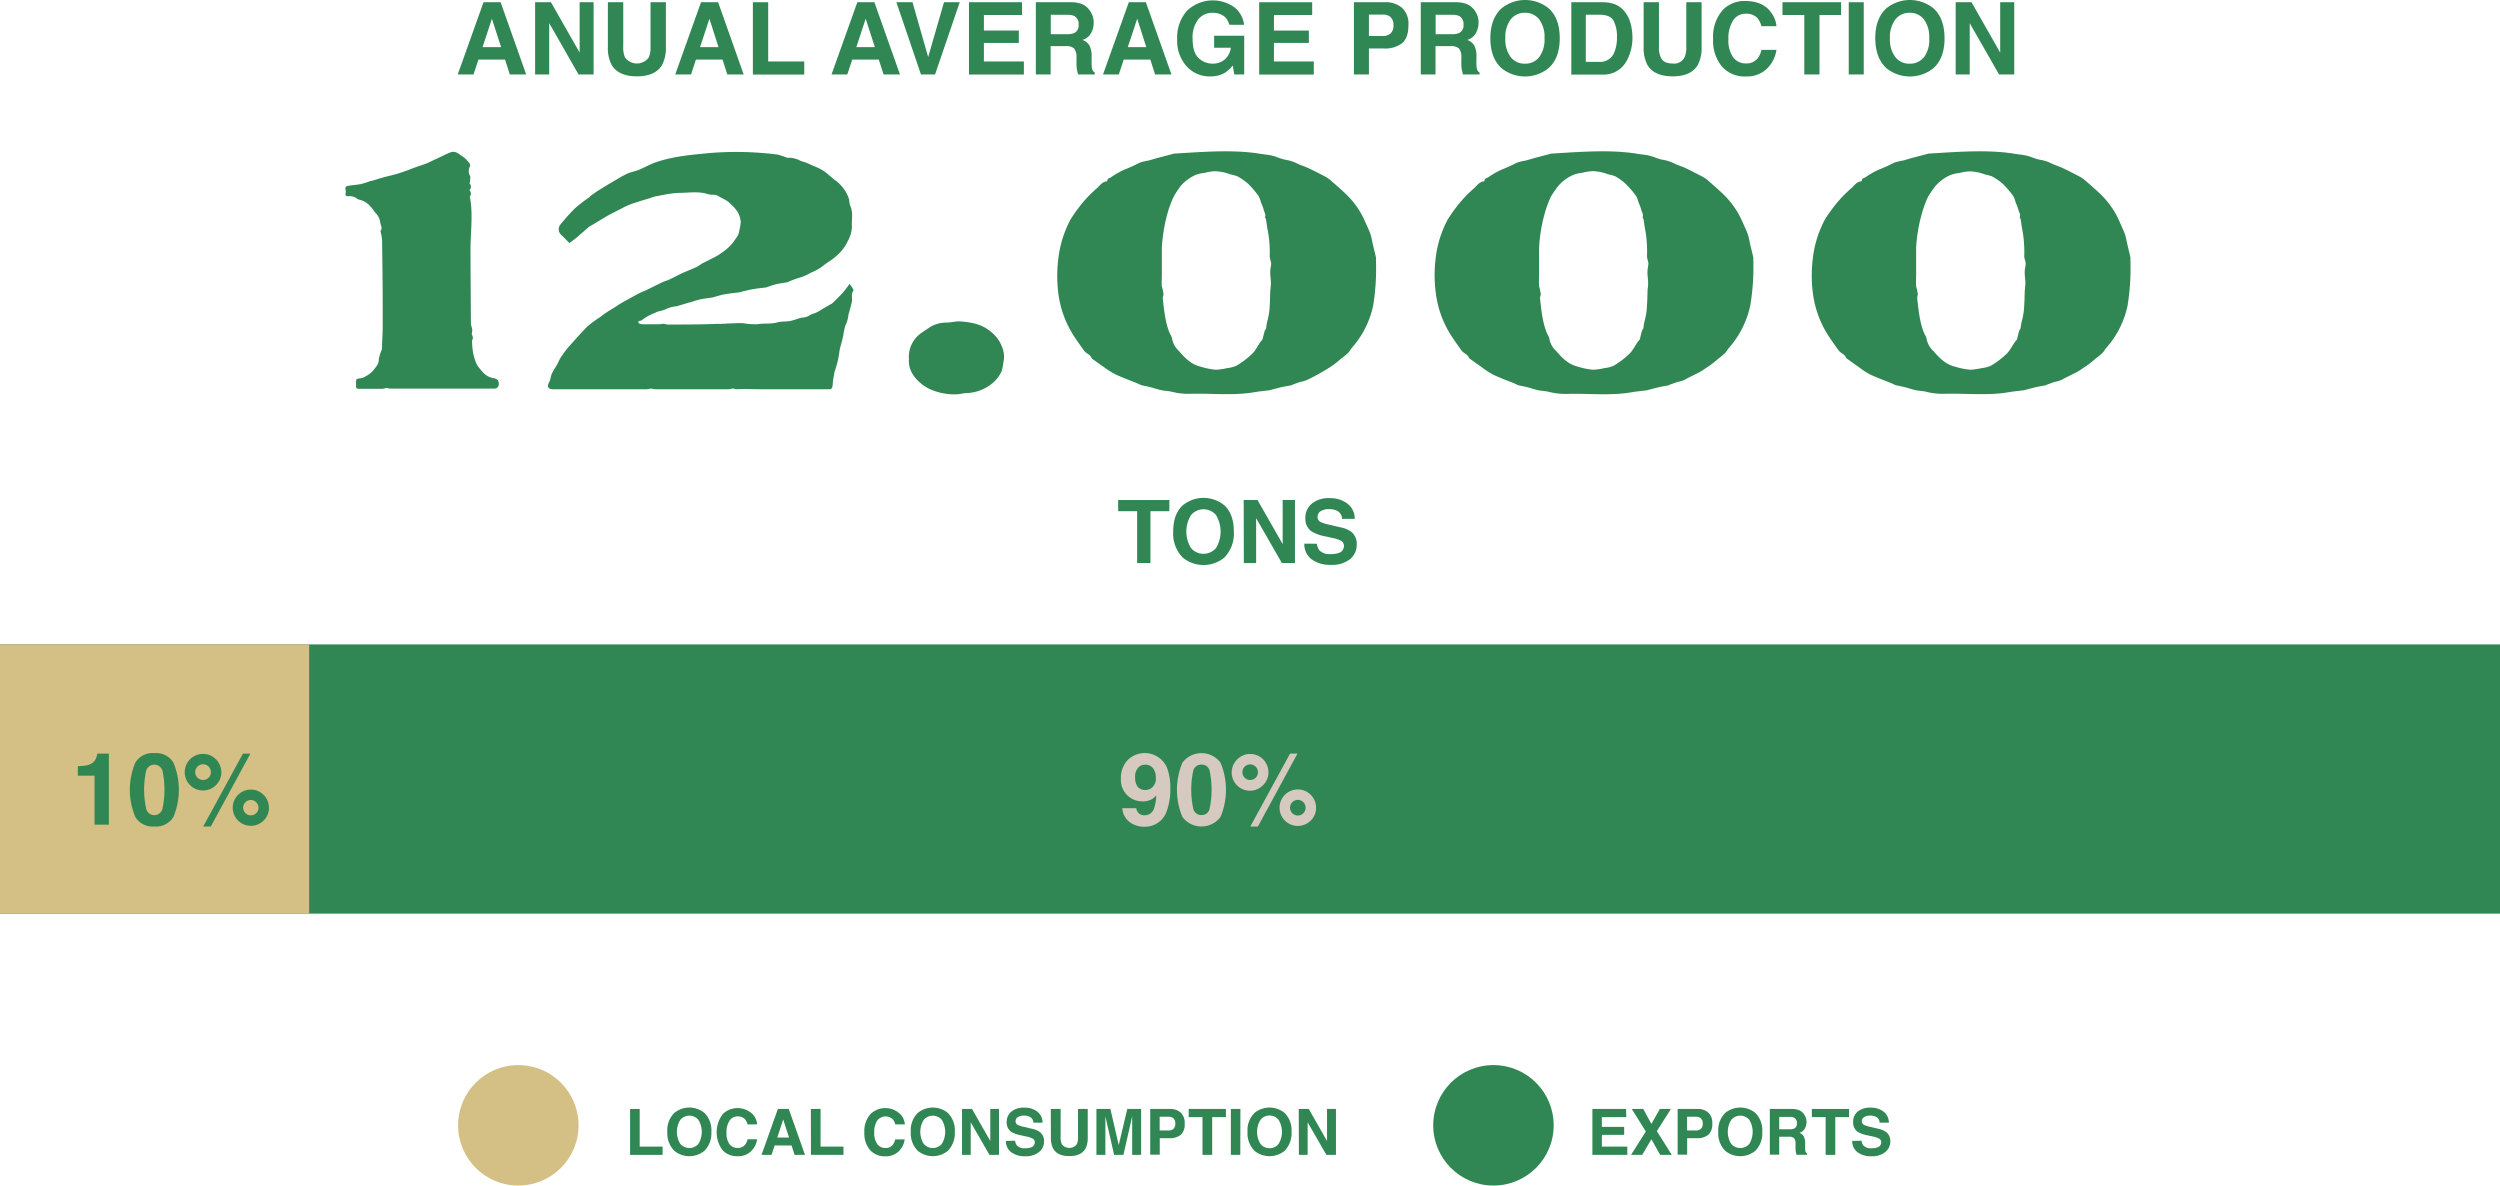 <svg xmlns="http://www.w3.org/2000/svg" viewBox="0 0 572.77 271.62"><defs><style>.cls-1{fill:#318754;}.cls-2{fill:#d4bf85;}.cls-3{fill:#d6c9c0;}</style></defs><g id="Layer_2" data-name="Layer 2"><g id="Layer_1-2" data-name="Layer 1"><path class="cls-1" d="M110.78.51h3.92l5.85,16.55H116.8l-1.09-3.4h-6.1l-1.12,3.4h-3.62Zm-.22,10.29h4.24l-2.1-6.51Z"/><path class="cls-1" d="M122.6.51h3.63l6.57,11.54V.51H136V17.06h-3.45L125.83,5.31V17.06H122.6Z"/><path class="cls-1" d="M139.27.51h3.52V10.67a5.72,5.72,0,0,0,.4,2.49,3.37,3.37,0,0,0,5.45,0,5.72,5.72,0,0,0,.4-2.49V.51h3.52V10.68a8.59,8.59,0,0,1-.82,4.11q-1.53,2.7-5.82,2.7c-2.86,0-4.81-.9-5.83-2.7a8.48,8.48,0,0,1-.82-4.11Z"/><path class="cls-1" d="M160.61.51h3.92l5.85,16.55h-3.75l-1.09-3.4h-6.1l-1.12,3.4H154.7Zm-.22,10.29h4.23l-2.09-6.51Z"/><path class="cls-1" d="M172.49.51H176V14.08h8.26v3H172.49Z"/><path class="cls-1" d="M196.42.51h3.91l5.86,16.55h-3.76l-1.09-3.4h-6.09l-1.13,3.4h-3.61Zm-.23,10.29h4.24l-2.09-6.51Z"/><path class="cls-1" d="M216.28.51h3.6l-5.65,16.55H211L205.37.51h3.69l3.59,12.56Z"/><path class="cls-1" d="M234.18,3.44h-8.76V7h8V9.83h-8v4.25h9.16v3H222V.51h12.14Z"/><path class="cls-1" d="M247.89.93a4.08,4.08,0,0,1,1.54,1.16,5.32,5.32,0,0,1,.84,1.39,4.74,4.74,0,0,1,.3,1.74A4.91,4.91,0,0,1,250,7.54a3.31,3.31,0,0,1-2,1.61,3.13,3.13,0,0,1,1.63,1.31,5.58,5.58,0,0,1,.47,2.59v1.11a8.48,8.48,0,0,0,.09,1.54,1.41,1.41,0,0,0,.64.94v.42H247c-.1-.37-.17-.66-.22-.89a8.34,8.34,0,0,1-.15-1.42l0-1.54a3.09,3.09,0,0,0-.55-2.11,2.73,2.73,0,0,0-2-.53h-3.37v6.49h-3.39V.51h7.92A7.28,7.28,0,0,1,247.89.93Zm-7.15,2.45V7.83h3.72a3.93,3.93,0,0,0,1.66-.27,1.87,1.87,0,0,0,1-1.87,2.08,2.08,0,0,0-.95-2,3.45,3.45,0,0,0-1.6-.29Z"/><path class="cls-1" d="M258.62.51h3.91l5.86,16.55h-3.75l-1.09-3.4h-6.1l-1.12,3.4h-3.62Zm-.23,10.29h4.24l-2.09-6.51Z"/><path class="cls-1" d="M281.62,5.67A3.24,3.24,0,0,0,279.7,3.3a4.62,4.62,0,0,0-1.89-.37,4.12,4.12,0,0,0-3.29,1.51A6.82,6.82,0,0,0,273.24,9c0,2,.46,3.47,1.39,4.32a4.59,4.59,0,0,0,3.17,1.26,4.12,4.12,0,0,0,2.85-1A4.32,4.32,0,0,0,282,10.94h-3.83V8.18h6.89v8.88h-2.29L282.44,15a7.68,7.68,0,0,1-1.79,1.66,6.36,6.36,0,0,1-3.37.84,7,7,0,0,1-5.39-2.28,8.71,8.71,0,0,1-2.19-6.27,9.22,9.22,0,0,1,2.21-6.44,8.52,8.52,0,0,1,10.92-.82,6,6,0,0,1,2.2,4Z"/><path class="cls-1" d="M300.63,3.44h-8.76V7h8V9.83h-8v4.25H301v3H288.49V.51h12.14Z"/><path class="cls-1" d="M321.23,9.89a6.3,6.3,0,0,1-4.15,1.22h-3.45v5.95h-3.44V.51h7.11a5.7,5.7,0,0,1,3.92,1.28,5,5,0,0,1,1.46,4C322.68,7.7,322.2,9.09,321.23,9.89Zm-2.64-6a2.77,2.77,0,0,0-1.84-.55h-3.12V8.25h3.12a2.63,2.63,0,0,0,1.84-.59,2.44,2.44,0,0,0,.66-1.89A2.28,2.28,0,0,0,318.59,3.93Z"/><path class="cls-1" d="M336.07.93a4.11,4.11,0,0,1,1.55,1.16,5.28,5.28,0,0,1,.83,1.39,4.74,4.74,0,0,1,.3,1.74,4.91,4.91,0,0,1-.59,2.32,3.31,3.31,0,0,1-2,1.61,3.13,3.13,0,0,1,1.63,1.31,5.46,5.46,0,0,1,.47,2.59v1.11a7.4,7.4,0,0,0,.1,1.54,1.36,1.36,0,0,0,.63.94v.42h-3.81c-.11-.37-.18-.66-.23-.89a8.34,8.34,0,0,1-.15-1.42l0-1.54a3.1,3.1,0,0,0-.54-2.11,2.78,2.78,0,0,0-2-.53h-3.37v6.49h-3.38V.51h7.91A7.24,7.24,0,0,1,336.07.93Zm-7.15,2.45V7.83h3.72a3.93,3.93,0,0,0,1.66-.27,1.87,1.87,0,0,0,1-1.87,2.08,2.08,0,0,0-.95-2,3.45,3.45,0,0,0-1.6-.29Z"/><path class="cls-1" d="M354.81,15.59a8.58,8.58,0,0,1-10.84,0q-2.52-2.37-2.52-6.83T344,1.93a8.58,8.58,0,0,1,10.84,0q2.51,2.28,2.51,6.83T354.81,15.59Zm-2.16-2.52a6.74,6.74,0,0,0,1.21-4.31,6.76,6.76,0,0,0-1.21-4.31,4,4,0,0,0-3.26-1.52,4,4,0,0,0-3.28,1.52,6.68,6.68,0,0,0-1.22,4.31,6.68,6.68,0,0,0,1.22,4.31,4,4,0,0,0,3.28,1.52A4,4,0,0,0,352.65,13.07Z"/><path class="cls-1" d="M369.66.86A5.56,5.56,0,0,1,372.48,3a7.38,7.38,0,0,1,1.18,2.68A12.79,12.79,0,0,1,374,8.38,11,11,0,0,1,372.65,14a6,6,0,0,1-5.55,3.09H360V.51h7.14A8.74,8.74,0,0,1,369.66.86Zm-6.34,2.52v10.8h3.19a3.44,3.44,0,0,0,3.42-2.41,8.57,8.57,0,0,0,.53-3.16,7.89,7.89,0,0,0-.79-3.88c-.53-.9-1.58-1.35-3.16-1.35Z"/><path class="cls-1" d="M376.57.51h3.51V10.67a5.69,5.69,0,0,0,.41,2.49c.41.93,1.32,1.39,2.73,1.39a2.64,2.64,0,0,0,2.71-1.39,5.69,5.69,0,0,0,.41-2.49V.51h3.51V10.68a8.48,8.48,0,0,1-.82,4.11q-1.51,2.7-5.81,2.7t-5.83-2.7a8.48,8.48,0,0,1-.82-4.11Z"/><path class="cls-1" d="M394.76,2.23a6.82,6.82,0,0,1,5.09-2c2.75,0,4.77.91,6,2.74A5.92,5.92,0,0,1,407,6h-3.45a4.87,4.87,0,0,0-.85-1.8A3.41,3.41,0,0,0,400,3.14a3.38,3.38,0,0,0-2.92,1.53A7.43,7.43,0,0,0,396,9a6.56,6.56,0,0,0,1.12,4.18A3.54,3.54,0,0,0,400,14.53a3.24,3.24,0,0,0,2.72-1.19,5.15,5.15,0,0,0,.85-1.92H407a7.44,7.44,0,0,1-2.27,4.4,6.62,6.62,0,0,1-4.68,1.7,7,7,0,0,1-5.56-2.29,9.23,9.23,0,0,1-2-6.31A9.19,9.19,0,0,1,394.76,2.23Z"/><path class="cls-1" d="M421.81.51V3.44h-4.95V17.06h-3.48V3.44h-5V.51Z"/><path class="cls-1" d="M427,17.06h-3.44V.51H427Z"/><path class="cls-1" d="M443,15.59a8.59,8.59,0,0,1-10.85,0q-2.5-2.37-2.51-6.83t2.51-6.83a8.59,8.59,0,0,1,10.85,0q2.5,2.28,2.51,6.83T443,15.59Zm-2.16-2.52A6.74,6.74,0,0,0,442,8.76a6.76,6.76,0,0,0-1.21-4.31,4,4,0,0,0-3.26-1.52,4,4,0,0,0-3.28,1.52A6.68,6.68,0,0,0,433,8.76a6.68,6.68,0,0,0,1.23,4.31,4,4,0,0,0,3.28,1.52A4,4,0,0,0,440.81,13.07Z"/><path class="cls-1" d="M448.06.51h3.63l6.57,11.54V.51h3.22V17.06H458L451.28,5.31V17.06h-3.22Z"/><rect class="cls-1" y="147.64" width="572.77" height="61.68"/><rect class="cls-2" y="147.64" width="70.83" height="61.68"/><path class="cls-1" d="M17.83,177.71v-2.18a13.5,13.5,0,0,0,2.12-.2,3.05,3.05,0,0,0,1.57-.85,2.83,2.83,0,0,0,.62-1.17,2.41,2.41,0,0,0,.13-.65h2.67v16.28H21.66V177.71Z"/><path class="cls-1" d="M39.73,174.73a16.1,16.1,0,0,1,0,12.44,4.62,4.62,0,0,1-4.37,2.18A4.61,4.61,0,0,1,31,187.17a16.1,16.1,0,0,1,0-12.44,4.59,4.59,0,0,1,4.36-2.18A4.6,4.6,0,0,1,39.73,174.73Zm-6.25,10.52a1.92,1.92,0,0,0,3.75,0,21,21,0,0,0,0-8.65,1.95,1.95,0,0,0-3.75,0,20.56,20.56,0,0,0,0,8.65Z"/><path class="cls-1" d="M49.48,179.87a4.19,4.19,0,1,1,1.22-3A4,4,0,0,1,49.48,179.87Zm-1.69-1.69a1.8,1.8,0,1,0-1.27.52A1.72,1.72,0,0,0,47.79,178.18Zm7.87-5.52h1.7l-9.07,16.71H46.55ZM60.39,188a4.15,4.15,0,1,1,1.23-2.95A4,4,0,0,1,60.39,188Zm-1.69-4.21a1.76,1.76,0,1,0,.53,1.26A1.71,1.71,0,0,0,58.7,183.83Z"/><path class="cls-3" d="M258.34,174.15a5.57,5.57,0,0,1,9,1.66,12.92,12.92,0,0,1,.79,4.91,14,14,0,0,1-.76,4.93,5.26,5.26,0,0,1-5.28,3.76,5.41,5.41,0,0,1-3.29-1.08,4.27,4.27,0,0,1-1.67-3.16h3.19a2,2,0,0,0,.61,1.17,1.86,1.86,0,0,0,1.31.45,2.28,2.28,0,0,0,2.22-1.76,9.88,9.88,0,0,0,.44-2.82,3.49,3.49,0,0,1-.93.85,4.23,4.23,0,0,1-2.21.54,5,5,0,0,1-3.45-1.35,4.9,4.9,0,0,1-1.5-3.86A6,6,0,0,1,258.34,174.15Zm5.38,6.46a2.64,2.64,0,0,0,1.09-2.42,3.36,3.36,0,0,0-.65-2.19,2.15,2.15,0,0,0-1.76-.8,2.19,2.19,0,0,0-1.41.46,2.92,2.92,0,0,0-.92,2.43,3.44,3.44,0,0,0,.59,2.18,2.2,2.2,0,0,0,1.81.72A2.26,2.26,0,0,0,263.72,180.61Z"/><path class="cls-3" d="M279.63,174.73a16.1,16.1,0,0,1,0,12.44,5.46,5.46,0,0,1-8.73,0,16.1,16.1,0,0,1,0-12.44,5.46,5.46,0,0,1,8.73,0Zm-6.25,10.52a1.86,1.86,0,0,0,1.89,1.49,1.84,1.84,0,0,0,1.87-1.49,21.48,21.48,0,0,0,0-8.65,1.82,1.82,0,0,0-1.87-1.42,1.85,1.85,0,0,0-1.89,1.42,20.56,20.56,0,0,0,0,8.65Z"/><path class="cls-3" d="M289.39,179.87a4.18,4.18,0,1,1-5.91-5.91,4.18,4.18,0,0,1,7.13,2.95A4.05,4.05,0,0,1,289.39,179.87Zm-1.7-1.69a1.79,1.79,0,0,0-1.26-3.05,1.68,1.68,0,0,0-1.26.52,1.77,1.77,0,0,0,0,2.53,1.68,1.68,0,0,0,1.26.52A1.71,1.71,0,0,0,287.69,178.18Zm7.87-5.52h1.7l-9.07,16.71h-1.74ZM300.3,188a4.18,4.18,0,1,1,1.22-2.95A4,4,0,0,1,300.3,188Zm-1.69-4.21a1.77,1.77,0,0,0-2.53,0,1.79,1.79,0,0,0,0,2.52,1.77,1.77,0,0,0,2.53,0,1.79,1.79,0,0,0,0-2.52Z"/><path class="cls-1" d="M267.91,114.56v2.56h-4.33V129h-3.05V117.12h-4.35v-2.56Z"/><path class="cls-1" d="M280.49,127.76a7.52,7.52,0,0,1-9.5,0,7.83,7.83,0,0,1-2.2-6c0-2.65.73-4.65,2.2-6a7.52,7.52,0,0,1,9.5,0c1.46,1.33,2.19,3.33,2.19,6A7.86,7.86,0,0,1,280.49,127.76Zm-1.89-2.2a7.31,7.31,0,0,0,0-7.55,3.75,3.75,0,0,0-5.73,0,7.19,7.19,0,0,0,0,7.55,3.77,3.77,0,0,0,5.73,0Z"/><path class="cls-1" d="M284.94,114.56h3.17l5.76,10.1v-10.1h2.82V129h-3l-5.9-10.28V129h-2.82Z"/><path class="cls-1" d="M301.71,124.57a3.08,3.08,0,0,0,.55,1.49,3.26,3.26,0,0,0,2.58.89,5.83,5.83,0,0,0,1.78-.23,1.7,1.7,0,0,0,1.29-1.69,1.26,1.26,0,0,0-.63-1.11,6.82,6.82,0,0,0-2-.67l-1.57-.35a9.82,9.82,0,0,1-3.18-1.11,3.55,3.55,0,0,1-1.46-3.14,4.15,4.15,0,0,1,1.43-3.23,6.11,6.11,0,0,1,4.21-1.29,6.43,6.43,0,0,1,3.95,1.22,4.28,4.28,0,0,1,1.72,3.52h-2.91a2.07,2.07,0,0,0-1.17-1.86,4,4,0,0,0-1.8-.36,3.5,3.5,0,0,0-1.92.47,1.51,1.51,0,0,0-.71,1.32,1.24,1.24,0,0,0,.7,1.16,9.07,9.07,0,0,0,1.93.6l2.54.6a6.43,6.43,0,0,1,2.51,1,3.55,3.55,0,0,1,1.29,3,4.18,4.18,0,0,1-1.53,3.3,6.52,6.52,0,0,1-4.34,1.31,7.09,7.09,0,0,1-4.5-1.29,4.31,4.31,0,0,1-1.64-3.56Z"/><path class="cls-1" d="M88.57,88.85a4.43,4.43,0,0,1-.92.23c-1.79,0-3.58,0-5.38,0-.51,0-.75-.16-.7-.69a4.17,4.17,0,0,0,0-.5c0-1.11,0-1.08,1.08-1.23a2.81,2.81,0,0,0,1.14-.45,5.87,5.87,0,0,0,1.68-1.29c.56-.77,1.33-1.43,1.32-2.57a8,8,0,0,1,.67-2.19,2.22,2.22,0,0,0,.07-.63c0-1.62.16-3.19.15-4.81,0-1.06,0-2.12,0-3.19,0-.56,0-1.13,0-1.69,0-4.94-.08-9.87-.14-14.81a12.07,12.07,0,0,0-.34-1.95c0-.07-.06-.16,0-.2.48-.64,0-1.31-.08-1.87A3.68,3.68,0,0,0,86.24,49c-.54-.52-.89-1.24-1.43-1.75a4.53,4.53,0,0,0-2.55-1.51,1.59,1.59,0,0,1-.65-.37,3,3,0,0,0-1.94-.41c-.66,0-.52-.56-.45-.89.1-.5-.48-1.28.45-1.47s2-.23,3.06-.44a19.21,19.21,0,0,0,2.19-.7c.13,0,.28,0,.41-.07.78-.23,1.55-.48,2.33-.7s1.28-.33,1.91-.49,1.24-.32,1.85-.51,1.36-.45,2-.69,1.13-.45,1.71-.65c.89-.33,1.8-.6,2.69-.95.67-.27,1.31-.64,2-.93,1.1-.49,2.15-1.06,3.27-1.52,1.34-.54,2,.38,2.84.85a6.89,6.89,0,0,1,1.61,1.58.83.83,0,0,1,.16.71,2.18,2.18,0,0,0,0,2.23c.13.28,0,.7,0,1.05s-.18.59-.07.74a1,1,0,0,1-.08,1.43c.44.68.44,1,.08,1.52.8,3.69.18,8.08.17,11.86,0,5.77.06,11.52.09,17.29a8.87,8.87,0,0,0,.28,1.1,3.23,3.23,0,0,1-.1,1.23c.27.53.41,1.06.08,1.39a20.13,20.13,0,0,0,.14,2.23,11.44,11.44,0,0,0,1,3.45,12.34,12.34,0,0,0,1.68,2,4,4,0,0,0,2.31,1.06c.69.2,1,.47,1,1.36a1,1,0,0,1-1,1H89.36A2.79,2.79,0,0,1,88.57,88.85Z"/><path class="cls-1" d="M152,74.16a6.36,6.36,0,0,0,1,.19c3.77,0,7.52,0,11.28-.15.83,0,1.66,0,2.48-.09,1.15,0,2.31-.12,3.46-.07a16,16,0,0,0,3.29.24c1.54-.26,3.11,0,4.56-.41,1-.27,2-.15,2.95-.33.79-.15,1.56-.46,2.34-.69a1.15,1.15,0,0,1,.41-.08,3.28,3.28,0,0,0,1.92-.66c.44-.22.95-.31,1.39-.53.59-.29,1.15-.66,1.72-1s1.18-.68,1.75-1a5.21,5.21,0,0,0,.78-.71c.5-.49,1-1,1.49-1.5s1.12-1.4,1.84-2.31c.28.39.51.66.69,1s.24.46.17.55c-.62.79-.18,1.7-.35,2.52s-.45,1.76-.69,2.63a1.35,1.35,0,0,0-.09.33,7.55,7.55,0,0,1-.73,2.55,17.06,17.06,0,0,0-.47,2.28c-.22,1-.48,1.89-.72,2.83,0,0,0,.09-.05.13-.14.88-.25,1.77-.44,2.64s-.44,1.57-.66,2.35c0,.07-.08.13-.09.19-.15.86-.34,1.72-.42,2.58s0,1.54-.84,1.54c-5.2,0-10.78,0-16,0-1.69,0-3.35-.12-5,0a4.73,4.73,0,0,1-1.07-.19,6.91,6.91,0,0,1-1.08.2H150.29a8.62,8.62,0,0,1-1.17-.18,5.27,5.27,0,0,1-1.06.18h-21.2c-1.3,0-1.63-.57-1-1.72a4.65,4.65,0,0,0,.33-1.1c.28-1.31,1.25-2.27,1.76-3.47a7.78,7.78,0,0,1,.88-1.53,20.73,20.73,0,0,1,1.54-2c1.4-1.56,2.78-3.15,4.27-4.62a23.2,23.2,0,0,1,2.7-2c.56-.4,1.1-.83,1.67-1.21s1.24-.76,1.85-1.15c.45-.28.88-.59,1.33-.86.63-.37,1.27-.71,1.91-1.07.84-.46,1.67-.93,2.53-1.36.48-.25,1-.41,1.49-.65,1.25-.6,2.49-1.24,3.74-1.84.47-.22,1-.33,1.46-.55,1-.47,1.95-1,2.95-1.46s2.14-.88,3.19-1.37c.52-.24,1-.62,1.46-.89,1-.51,2-1,2.93-1.49a8.7,8.7,0,0,0,1.33-.83,11.89,11.89,0,0,0,2.74-2.42c.55-.86,1.38-1.67,1.46-2.83a11.36,11.36,0,0,0,.33-1.92,5.25,5.25,0,0,0-1.18-2.94,13.15,13.15,0,0,0-1.76-1.74c-.67-.5-1.49-.79-2.19-1.25s-1.58-.19-2.3-.42c-2.24-.74-4.52-.3-6.77-.31a22.26,22.26,0,0,0-3.41.44c-.56.09-1.15.24-1.75.32a7,7,0,0,0-1.23.38L146.9,46c-.91.3-1.83.56-2.71.91a19.79,19.79,0,0,0-1.91.93c-.94.48-1.88.94-2.81,1.44-.52.27-1,.59-1.53.9l-2.46,1.48c-.11.07-.27.09-.37.17-1,.86-2,1.74-3,2.6-.5.42-1.05.8-1.65,1.26-.69-.72-1.34-1.36-2-2a1.73,1.73,0,0,1,0-2.33,46.86,46.86,0,0,1,3.26-3.63,37,37,0,0,1,3.21-2.48c.19-.14.32-.35.52-.49.71-.49,1.42-1,2.15-1.44s1.48-.92,2.23-1.35c1.26-.73,2.5-1.51,3.81-2.15.85-.41,1.83-.55,2.71-.9,1.07-.44,2.08-1,3.15-1.45,4-1.6,8.78-2,13-2.4a74.84,74.84,0,0,1,15.62.34,16.35,16.35,0,0,1,2.18.72,1.52,1.52,0,0,0,.56,0,5.7,5.7,0,0,1,2.49.69c.48.2,1,.31,1.48.5s.77.37,1.16.53,1,.41,1.55.66a10.55,10.55,0,0,1,1.65,1c.84.64,1.59,1.42,2.45,2a8.7,8.7,0,0,1,2.69,3.59c.31.64.21,1.47.5,2.12.7,1.55.23,3.15.36,4.72a7.43,7.43,0,0,1-.94,3.27A10.27,10.27,0,0,1,191.19,59c-.78.7-1.76,1.17-2.55,1.86a12.6,12.6,0,0,1-2.92,1.65,11.29,11.29,0,0,1-2.56,1.12,19.35,19.35,0,0,0-2.85,1.08l-.2,0c-.81.15-1.63.24-2.43.44s-1.46.48-2.19.72l-.13,0c-1,.13-2.06.23-3.08.42s-2.11.49-3.17.74l-.14,0c-1,.13-2.06.22-3.07.42s-1.84.48-2.75.73a.7.7,0,0,1-.14,0c-.9.14-1.82.24-2.71.44s-1.52.45-2.27.68c-.14,0-.28,0-.41.09-.8.24-1.6.49-2.4.72a1.3,1.3,0,0,1-.34.08,6.52,6.52,0,0,0-2.47.72,16,16,0,0,1-1.71.48c-.3.1-.57.29-.87.39A10.56,10.56,0,0,0,147,73.4s0,0-.05,0c-.24.19-.87,0-.65.58.08.21.61.3.94.31q1.85,0,3.69,0A5.94,5.94,0,0,0,152,74.16Z"/><path class="cls-1" d="M208.24,82.32a6.7,6.7,0,0,1,3.12-6.22c.68-.44,1.32-.93,2-1.33a7.52,7.52,0,0,1,3.55-.87c1,0,2.08-.34,3.1-.26,2.42.18,4.79.58,6.8,2.2a8,8,0,0,1,2.86,3.9,5.48,5.48,0,0,1,.24,3.14,12.49,12.49,0,0,1-.46,2.25,8.08,8.08,0,0,1-3.37,3.57,9.57,9.57,0,0,1-4.49,1.35c-.8,0-1.59.27-2.39.29A13.57,13.57,0,0,1,212.73,89C210.52,87.83,208,85.46,208.24,82.32Z"/><path class="cls-1" d="M242.65,58a24.79,24.79,0,0,1,1.18-4.5,27.91,27.91,0,0,1,1.38-3.12,32.25,32.25,0,0,1,2-2.89,27.57,27.57,0,0,1,4.19-4.44c.59-.58,1.15-1.4,2.13-1.5.06,0,.16-.08.16-.12,0-.56.48-.6.83-.8a19.17,19.17,0,0,1,3-1.73,37,37,0,0,0,3.62-1.64,12.84,12.84,0,0,1,2-.48c.58-.15,1.15-.33,1.72-.49q.56-.16,1.11-.3l2.69-.71a2.46,2.46,0,0,1,.34-.09c6.46-.37,13.48-1,19.89.07.81.13,1.64.19,2.44.37,1.15.25,2.22.85,3.37,1a9.44,9.44,0,0,1,2.59.88c.75.37,1.58.59,2.34.95,1.27.59,2.52,1.24,3.77,1.89a6.83,6.83,0,0,1,1.38.9c1.46,1.28,2.95,2.53,4.29,3.92a19.06,19.06,0,0,1,3.8,5.88c.4.87.81,1.74,1.13,2.64a20.71,20.71,0,0,1,.48,2.07c.25,1.06.51,2.12.76,3.19a2.59,2.59,0,0,1,0,.56A53.38,53.38,0,0,1,314.61,70a21.31,21.31,0,0,1-4.94,9.75c-.29.35-.49.78-.81,1.1a14.65,14.65,0,0,1-1.27,1.07,3.57,3.57,0,0,0-.43.34,20.38,20.38,0,0,1-2.87,2.14,51.48,51.48,0,0,1-4.7,2.59,7.48,7.48,0,0,1-1.7.51c-.6.2-1.19.43-1.79.64-.06,0-.11.11-.18.12-.76.15-1.54.26-2.3.44-.95.22-1.89.48-2.83.73l-.13,0c-1.1.14-2.21.24-3.3.43-4.8.82-9.64.24-14.46.36a15.89,15.89,0,0,1-4.35-.44c-.78-.2-1.54-.22-2.31-.35s-1.79-.5-2.69-.73c-.69-.18-1.39-.28-2.08-.46a6.4,6.4,0,0,1-.8-.37c-1.69-.69-3.41-1.3-5.05-2.07A18.86,18.86,0,0,1,253,84.17c-.91-.63-1.79-1.27-2.69-1.91-.09-.07-.21-.15-.24-.25-.31-.85-1.25-1-1.72-1.7-.62-.86-1.24-1.71-1.82-2.59a23.42,23.42,0,0,1-4.09-10.78A32.35,32.35,0,0,1,242.65,58Zm23.76,10.15a1.66,1.66,0,0,0,0,.32c.31,2.67.58,5.71,1.72,8.18a2.65,2.65,0,0,1,.38.8,5.08,5.08,0,0,0,1.62,3c1.35,1.58,2.81,3.07,5,3.57a15.93,15.93,0,0,0,3.47.69,14.46,14.46,0,0,0,2.59-.38,7.27,7.27,0,0,0,2-.5,18.49,18.49,0,0,0,3.55-2.64c1.11-1,1.53-2.38,2.51-3.4.05-.06,0-.18.06-.27.15-.58.28-1.16.45-1.73.07-.23.31-.43.34-.66a9.63,9.63,0,0,1,.34-1.89,15.58,15.58,0,0,0,.47-3.43c.08-1,.07-1.93.11-2.9,0-.3.06-.6.08-.91a8.88,8.88,0,0,0,.07-1.15c0-.65-.1-1.29-.14-1.94a6.19,6.19,0,0,1,0-.86c0-.36.09-.72.14-1.08s.09-.5.06-.73a12.77,12.77,0,0,1-.33-1.46,28.27,28.27,0,0,0-.41-5.81c-.2-.9-.29-1.83-.45-2.74,0-.17-.27-.38-.23-.48.29-.63-.18-1.12-.28-1.67a9.33,9.33,0,0,0-.64-1.71,5.59,5.59,0,0,0-.55-1.47,20.82,20.82,0,0,0-2.4-2.81,12.57,12.57,0,0,0-2.48-1.71,9.79,9.79,0,0,0-1.57-.43,10.74,10.74,0,0,0-3.61-.72,11.62,11.62,0,0,0-2.3.38,7.89,7.89,0,0,0-2.13.5,9.79,9.79,0,0,0-3.36,2.52A21.23,21.23,0,0,0,268.94,45a13.24,13.24,0,0,0-.77,1.82c-.14.36-.29.72-.4,1.09a36.72,36.72,0,0,0-1.58,8.87c0,2,0,4,0,6,0,.93-.08,1.9,0,2.83a13.26,13.26,0,0,1,.4,1.84,4.44,4.44,0,0,1-.15.52A1.49,1.49,0,0,0,266.41,68.15Z"/><path class="cls-1" d="M329.08,58a24.77,24.77,0,0,1,1.17-4.5,27.91,27.91,0,0,1,1.38-3.12,32.25,32.25,0,0,1,2-2.89,27.57,27.57,0,0,1,4.19-4.44c.59-.58,1.15-1.4,2.13-1.5.06,0,.16-.08.16-.12,0-.56.48-.6.84-.8a18.32,18.32,0,0,1,3-1.73,37.94,37.94,0,0,0,3.61-1.64,13,13,0,0,1,2-.48c.57-.15,1.14-.33,1.71-.49q.56-.16,1.11-.3l2.69-.71a2.46,2.46,0,0,1,.34-.09c6.46-.37,13.48-1,19.89.07.81.13,1.65.19,2.44.37,1.15.25,2.22.85,3.37,1a9.33,9.33,0,0,1,2.59.88c.75.37,1.58.59,2.34.95,1.28.59,2.53,1.24,3.77,1.89a7.2,7.2,0,0,1,1.39.9c1.45,1.28,2.94,2.53,4.29,3.92A23,23,0,0,1,398,48.46a22.48,22.48,0,0,1,1.33,2.64c.4.87.81,1.74,1.13,2.64a20.71,20.71,0,0,1,.48,2.07c.25,1.06.52,2.12.76,3.19a2.59,2.59,0,0,1,0,.56A53.38,53.38,0,0,1,401,70a21.39,21.39,0,0,1-4.93,9.75c-.29.35-.5.78-.82,1.1A16.17,16.17,0,0,1,394,81.94a3.68,3.68,0,0,0-.44.34,19.82,19.82,0,0,1-2.87,2.14c-1.45,1.11-3.17,1.66-4.7,2.59a7.48,7.48,0,0,1-1.7.51c-.6.2-1.19.43-1.79.64-.06,0-.11.11-.17.12-.77.15-1.54.26-2.3.44-.95.22-1.89.48-2.84.73l-.13,0c-1.1.14-2.2.24-3.3.43-4.8.82-9.64.24-14.46.36a15.89,15.89,0,0,1-4.35-.44c-.78-.2-1.54-.22-2.31-.35s-1.79-.5-2.69-.73c-.69-.18-1.39-.28-2.08-.46a6.4,6.4,0,0,1-.8-.37c-1.69-.69-3.41-1.3-5-2.07a18.86,18.86,0,0,1-2.59-1.69l-2.69-1.91a.71.71,0,0,1-.24-.25c-.31-.85-1.25-1-1.72-1.7-.62-.86-1.24-1.71-1.82-2.59a23.42,23.42,0,0,1-4.09-10.78A32,32,0,0,1,329.08,58Zm23.76,10.15c0,.11,0,.22,0,.32.31,2.67.58,5.71,1.72,8.18a2.65,2.65,0,0,1,.38.8,5.08,5.08,0,0,0,1.62,3c1.35,1.58,2.81,3.07,5,3.57a16,16,0,0,0,3.47.69,14.46,14.46,0,0,0,2.59-.38,7.27,7.27,0,0,0,2-.5,18.49,18.49,0,0,0,3.55-2.64c1.11-1,1.53-2.38,2.51-3.4.06-.06,0-.18.07-.27.14-.58.27-1.16.44-1.73.07-.23.31-.43.34-.66a9.63,9.63,0,0,1,.34-1.89,15.58,15.58,0,0,0,.47-3.43c.09-1,.08-1.93.12-2.9,0-.3,0-.6.07-.91a8.88,8.88,0,0,0,.07-1.15c0-.65-.1-1.29-.14-1.94a6.19,6.19,0,0,1,0-.86c0-.36.1-.72.14-1.08s.09-.5.06-.73a12.72,12.72,0,0,1-.32-1.46A29,29,0,0,0,377,53c-.2-.9-.29-1.83-.45-2.74,0-.17-.27-.38-.22-.48.28-.63-.19-1.12-.29-1.67a9.33,9.33,0,0,0-.64-1.71,5.58,5.58,0,0,0-.54-1.47,21.64,21.64,0,0,0-2.41-2.81A12.28,12.28,0,0,0,370,40.36a9.79,9.79,0,0,0-1.57-.43,10.69,10.69,0,0,0-3.61-.72,11.62,11.62,0,0,0-2.3.38,7.82,7.82,0,0,0-2.12.5A9.73,9.73,0,0,0,357,42.61,22.66,22.66,0,0,0,355.36,45a14.6,14.6,0,0,0-.77,1.82,10.9,10.9,0,0,0-.39,1.09,35.77,35.77,0,0,0-1.58,8.87c0,2,0,4,0,6,0,.93-.08,1.9,0,2.83a13.26,13.26,0,0,1,.4,1.84,4.44,4.44,0,0,1-.15.52A1.48,1.48,0,0,0,352.84,68.15Z"/><path class="cls-1" d="M415.5,58a24.77,24.77,0,0,1,1.17-4.5,27.91,27.91,0,0,1,1.38-3.12,32.25,32.25,0,0,1,2-2.89,28,28,0,0,1,4.19-4.44c.59-.58,1.15-1.4,2.13-1.5.06,0,.17-.08.17-.12,0-.56.47-.6.83-.8a18.32,18.32,0,0,1,3-1.73A36.84,36.84,0,0,0,434,37.26a13,13,0,0,1,2-.48c.57-.15,1.14-.33,1.71-.49q.55-.16,1.11-.3l2.7-.71a2,2,0,0,1,.33-.09c6.46-.37,13.48-1,19.89.07.81.13,1.65.19,2.45.37,1.14.25,2.21.85,3.36,1a9.22,9.22,0,0,1,2.59.88c.75.37,1.58.59,2.35.95,1.27.59,2.52,1.24,3.76,1.89a7.2,7.2,0,0,1,1.39.9c1.45,1.28,2.94,2.53,4.29,3.92a21.59,21.59,0,0,1,2.46,3.24,19.76,19.76,0,0,1,1.33,2.64c.4.87.81,1.74,1.13,2.64.23.67.32,1.38.49,2.07.25,1.06.51,2.12.75,3.19a2.59,2.59,0,0,1,0,.56A53.38,53.38,0,0,1,487.45,70a21.19,21.19,0,0,1-4.93,9.75c-.29.35-.5.78-.82,1.1a16.17,16.17,0,0,1-1.26,1.07,3.68,3.68,0,0,0-.44.34,19.82,19.82,0,0,1-2.87,2.14c-1.45,1.11-3.17,1.66-4.7,2.59a7.55,7.55,0,0,1-1.69.51c-.61.2-1.2.43-1.8.64-.06,0-.11.11-.17.12-.77.15-1.54.26-2.3.44-1,.22-1.89.48-2.84.73l-.13,0c-1.1.14-2.2.24-3.29.43-4.81.82-9.65.24-14.47.36a15.78,15.78,0,0,1-4.34-.44c-.79-.2-1.55-.22-2.32-.35s-1.78-.5-2.69-.73c-.68-.18-1.39-.28-2.08-.46a7.14,7.14,0,0,1-.8-.37c-1.68-.69-3.4-1.3-5.05-2.07a19.48,19.48,0,0,1-2.59-1.69c-.9-.63-1.79-1.27-2.68-1.91a.67.67,0,0,1-.25-.25c-.3-.85-1.24-1-1.72-1.7-.62-.86-1.24-1.71-1.82-2.59a23.42,23.42,0,0,1-4.09-10.78A32,32,0,0,1,415.5,58Zm23.76,10.15c0,.11,0,.22,0,.32.31,2.67.58,5.71,1.72,8.18a2.65,2.65,0,0,1,.38.8,5.14,5.14,0,0,0,1.62,3c1.35,1.58,2.81,3.07,5,3.57a16,16,0,0,0,3.47.69,14.33,14.33,0,0,0,2.59-.38,7.27,7.27,0,0,0,2-.5,18.49,18.49,0,0,0,3.55-2.64c1.11-1,1.53-2.38,2.51-3.4.06-.06.05-.18.07-.27.14-.58.27-1.16.44-1.73.07-.23.31-.43.34-.66a9.66,9.66,0,0,1,.35-1.89,15.58,15.58,0,0,0,.47-3.43c.08-1,.07-1.93.11-2.9,0-.3.05-.6.07-.91a11.11,11.11,0,0,0,.08-1.15c0-.65-.11-1.29-.14-1.94a6.18,6.18,0,0,1,0-.86c0-.36.1-.72.15-1.08s.08-.5.05-.73c-.06-.49-.31-1-.32-1.46A29,29,0,0,0,463.4,53c-.2-.9-.29-1.83-.45-2.74,0-.17-.27-.38-.22-.48.29-.63-.18-1.12-.28-1.67a10.17,10.17,0,0,0-.65-1.71,5.58,5.58,0,0,0-.54-1.47,21.56,21.56,0,0,0-2.4-2.81,12.64,12.64,0,0,0-2.49-1.71,9.51,9.51,0,0,0-1.57-.43,10.69,10.69,0,0,0-3.61-.72,11.41,11.41,0,0,0-2.29.38,7.8,7.8,0,0,0-2.13.5,9.73,9.73,0,0,0-3.37,2.52A22.66,22.66,0,0,0,441.78,45a14.6,14.6,0,0,0-.77,1.82,10.9,10.9,0,0,0-.39,1.09A36.24,36.24,0,0,0,439,56.77c0,2,0,4,0,6,0,.93-.07,1.9,0,2.83a12,12,0,0,1,.4,1.84c0,.18-.11.35-.14.52A.75.75,0,0,0,439.26,68.15Z"/><path class="cls-1" d="M144.36,254.07h2.2v8.63h5.25v1.89h-7.45Z"/><path class="cls-1" d="M161.39,263.66a5.45,5.45,0,0,1-6.9,0,5.71,5.71,0,0,1-1.6-4.34,5.59,5.59,0,0,1,1.6-4.34,5.45,5.45,0,0,1,6.9,0,5.58,5.58,0,0,1,1.59,4.34A5.7,5.7,0,0,1,161.39,263.66Zm-1.38-1.6a5.26,5.26,0,0,0,0-5.48,2.7,2.7,0,0,0-4.15,0,5.2,5.2,0,0,0,0,5.48,2.72,2.72,0,0,0,4.15,0Z"/><path class="cls-1" d="M165.66,255.17a4.91,4.91,0,0,1,7.08.44,4,4,0,0,1,.72,2h-2.2a2.88,2.88,0,0,0-.54-1.14,2.15,2.15,0,0,0-1.74-.69,2.13,2.13,0,0,0-1.85,1,4.63,4.63,0,0,0-.68,2.73,4.2,4.2,0,0,0,.71,2.66A2.28,2.28,0,0,0,169,263a2.06,2.06,0,0,0,1.73-.76,3.24,3.24,0,0,0,.54-1.22h2.19a4.72,4.72,0,0,1-1.45,2.8,4.17,4.17,0,0,1-3,1.08,4.46,4.46,0,0,1-3.53-1.46,6.9,6.9,0,0,1,.17-8.26Z"/><path class="cls-1" d="M178.22,254.07h2.49l3.72,10.52h-2.38l-.7-2.16h-3.87l-.71,2.16h-2.3Zm-.14,6.55h2.69l-1.33-4.14Z"/><path class="cls-1" d="M185.77,254.07H188v8.63h5.25v1.89h-7.45Z"/><path class="cls-1" d="M199.51,255.17a4.9,4.9,0,0,1,7.07.44,3.78,3.78,0,0,1,.72,2h-2.19a2.88,2.88,0,0,0-.54-1.14,2.39,2.39,0,0,0-3.6.28,4.71,4.71,0,0,0-.67,2.73,4.14,4.14,0,0,0,.71,2.66,2.26,2.26,0,0,0,1.82.88,2,2,0,0,0,1.72-.76,3.24,3.24,0,0,0,.55-1.22h2.18a4.77,4.77,0,0,1-1.44,2.8,4.22,4.22,0,0,1-3,1.08,4.48,4.48,0,0,1-3.53-1.46,5.89,5.89,0,0,1-1.28-4A5.8,5.8,0,0,1,199.51,255.17Z"/><path class="cls-1" d="M217.16,263.66a5.44,5.44,0,0,1-6.89,0,5.67,5.67,0,0,1-1.6-4.34,5.55,5.55,0,0,1,1.6-4.34,5.44,5.44,0,0,1,6.89,0,5.58,5.58,0,0,1,1.59,4.34A5.7,5.7,0,0,1,217.16,263.66Zm-1.37-1.6a5.32,5.32,0,0,0,0-5.48,2.72,2.72,0,0,0-4.16,0,5.2,5.2,0,0,0,0,5.48,2.73,2.73,0,0,0,4.16,0Z"/><path class="cls-1" d="M220.4,254.07h2.3l4.18,7.34v-7.34h2v10.52h-2.19l-4.29-7.46v7.46h-2Z"/><path class="cls-1" d="M232.57,261.35a2.09,2.09,0,0,0,.4,1.07,2.33,2.33,0,0,0,1.88.65,3.91,3.91,0,0,0,1.29-.17,1.23,1.23,0,0,0,.94-1.22.9.9,0,0,0-.46-.8,5.12,5.12,0,0,0-1.47-.5l-1.13-.25a7,7,0,0,1-2.31-.8,2.58,2.58,0,0,1-1.07-2.28,3,3,0,0,1,1.05-2.35,4.43,4.43,0,0,1,3.05-.93,4.66,4.66,0,0,1,2.87.88,3.12,3.12,0,0,1,1.25,2.56h-2.11a1.49,1.49,0,0,0-.85-1.35,2.86,2.86,0,0,0-1.31-.27,2.46,2.46,0,0,0-1.39.35,1.06,1.06,0,0,0-.52.95.89.89,0,0,0,.51.84,6.23,6.23,0,0,0,1.4.44l1.85.44a4.66,4.66,0,0,1,1.81.76,2.57,2.57,0,0,1,.95,2.15,3,3,0,0,1-1.12,2.39,4.67,4.67,0,0,1-3.15,1,5.21,5.21,0,0,1-3.27-.94,3.13,3.13,0,0,1-1.19-2.58Z"/><path class="cls-1" d="M240.74,254.07H243v6.46a3.66,3.66,0,0,0,.26,1.59,2.14,2.14,0,0,0,3.46,0,3.66,3.66,0,0,0,.26-1.59v-6.46h2.23v6.47a5.36,5.36,0,0,1-.52,2.61c-.65,1.14-1.88,1.72-3.7,1.72s-3.05-.58-3.7-1.72a5.36,5.36,0,0,1-.52-2.61Z"/><path class="cls-1" d="M258.27,254.07h3.17v10.52h-2.05v-7.11c0-.21,0-.49,0-.86v-.85l-2,8.82h-2.14l-2-8.82c0,.19,0,.48,0,.85s0,.65,0,.86v7.11h-2.05V254.07h3.2l1.91,8.28Z"/><path class="cls-1" d="M270.53,260a4,4,0,0,1-2.63.77h-2.19v3.78h-2.19V254.07H268a3.61,3.61,0,0,1,2.49.82,3.17,3.17,0,0,1,.93,2.52A3.24,3.24,0,0,1,270.53,260Zm-1.67-3.79a1.79,1.79,0,0,0-1.17-.35h-2V259h2a1.7,1.7,0,0,0,1.17-.38,1.57,1.57,0,0,0,.41-1.2A1.47,1.47,0,0,0,268.86,256.25Z"/><path class="cls-1" d="M280.87,254.07v1.87h-3.15v8.65H275.5v-8.65h-3.16v-1.87Z"/><path class="cls-1" d="M284.16,264.59H282V254.07h2.19Z"/><path class="cls-1" d="M294.31,263.66a5.44,5.44,0,0,1-6.89,0,5.67,5.67,0,0,1-1.6-4.34,5.55,5.55,0,0,1,1.6-4.34,5.44,5.44,0,0,1,6.89,0,5.58,5.58,0,0,1,1.59,4.34A5.7,5.7,0,0,1,294.31,263.66Zm-1.37-1.6a5.26,5.26,0,0,0,0-5.48,2.52,2.52,0,0,0-2.07-1,2.55,2.55,0,0,0-2.09,1,5.2,5.2,0,0,0,0,5.48,2.55,2.55,0,0,0,2.09,1A2.51,2.51,0,0,0,292.94,262.06Z"/><path class="cls-1" d="M297.55,254.07h2.3l4.18,7.34v-7.34h2.05v10.52h-2.2l-4.29-7.46v7.46h-2Z"/><path class="cls-1" d="M372.59,255.94H367v2.23h5.11V260H367v2.7h5.83v1.89h-8V254.07h7.72Z"/><path class="cls-1" d="M376.24,264.59h-2.56l3.39-5.36-3.22-5.16h2.63l1.87,3.43,1.93-3.43h2.54l-3.22,5.08,3.42,5.44h-2.67l-2-3.58Z"/><path class="cls-1" d="M391.37,260a4,4,0,0,1-2.64.77h-2.19v3.78h-2.18V254.07h4.52a3.61,3.61,0,0,1,2.49.82,3.17,3.17,0,0,1,.93,2.52A3.24,3.24,0,0,1,391.37,260Zm-1.68-3.79a1.76,1.76,0,0,0-1.17-.35h-2V259h2a1.66,1.66,0,0,0,1.17-.38,1.53,1.53,0,0,0,.42-1.2A1.44,1.44,0,0,0,389.69,256.25Z"/><path class="cls-1" d="M402.16,263.66a5.45,5.45,0,0,1-6.9,0,5.7,5.7,0,0,1-1.59-4.34,5.58,5.58,0,0,1,1.59-4.34,5.45,5.45,0,0,1,6.9,0,5.58,5.58,0,0,1,1.59,4.34A5.7,5.7,0,0,1,402.16,263.66Zm-1.37-1.6a5.32,5.32,0,0,0,0-5.48,2.72,2.72,0,0,0-4.16,0,5.2,5.2,0,0,0,0,5.48,2.73,2.73,0,0,0,4.16,0Z"/><path class="cls-1" d="M412.17,254.34a2.69,2.69,0,0,1,1,.74,3.4,3.4,0,0,1,.52.88,3,3,0,0,1,.2,1.11,3.16,3.16,0,0,1-.38,1.47,2.1,2.1,0,0,1-1.25,1,1.91,1.91,0,0,1,1,.83,3.38,3.38,0,0,1,.31,1.65v.7a5.17,5.17,0,0,0,.06,1,.86.86,0,0,0,.4.6v.26h-2.43c-.06-.23-.11-.42-.14-.56a4.6,4.6,0,0,1-.09-.91l0-1a2,2,0,0,0-.34-1.35,1.81,1.81,0,0,0-1.26-.33h-2.14v4.12h-2.15V254.07h5A4.88,4.88,0,0,1,412.17,254.34Zm-4.54,1.56v2.83H410a2.59,2.59,0,0,0,1.06-.17,1.18,1.18,0,0,0,.62-1.19,1.32,1.32,0,0,0-.6-1.28,2.1,2.1,0,0,0-1-.19Z"/><path class="cls-1" d="M423.63,254.07v1.87h-3.15v8.65h-2.21v-8.65h-3.16v-1.87Z"/><path class="cls-1" d="M426.5,261.35a2.09,2.09,0,0,0,.4,1.07,2.3,2.3,0,0,0,1.87.65,3.87,3.87,0,0,0,1.29-.17,1.22,1.22,0,0,0,.94-1.22.88.88,0,0,0-.46-.8,4.93,4.93,0,0,0-1.46-.5l-1.14-.25a7,7,0,0,1-2.31-.8,2.6,2.6,0,0,1-1.06-2.28,3,3,0,0,1,1-2.35,4.46,4.46,0,0,1,3.06-.93,4.66,4.66,0,0,1,2.87.88,3.15,3.15,0,0,1,1.25,2.56h-2.12a1.5,1.5,0,0,0-.84-1.35,2.89,2.89,0,0,0-1.31-.27,2.52,2.52,0,0,0-1.4.35,1.07,1.07,0,0,0-.51.95.89.89,0,0,0,.51.84,6,6,0,0,0,1.4.44l1.84.44a4.65,4.65,0,0,1,1.82.76,2.56,2.56,0,0,1,.94,2.15,3,3,0,0,1-1.11,2.39,4.71,4.71,0,0,1-3.15,1,5.17,5.17,0,0,1-3.27-.94,3.13,3.13,0,0,1-1.19-2.58Z"/><circle class="cls-2" cx="118.75" cy="257.82" r="13.8"/><circle class="cls-1" cx="342.16" cy="257.82" r="13.8"/></g></g></svg>
